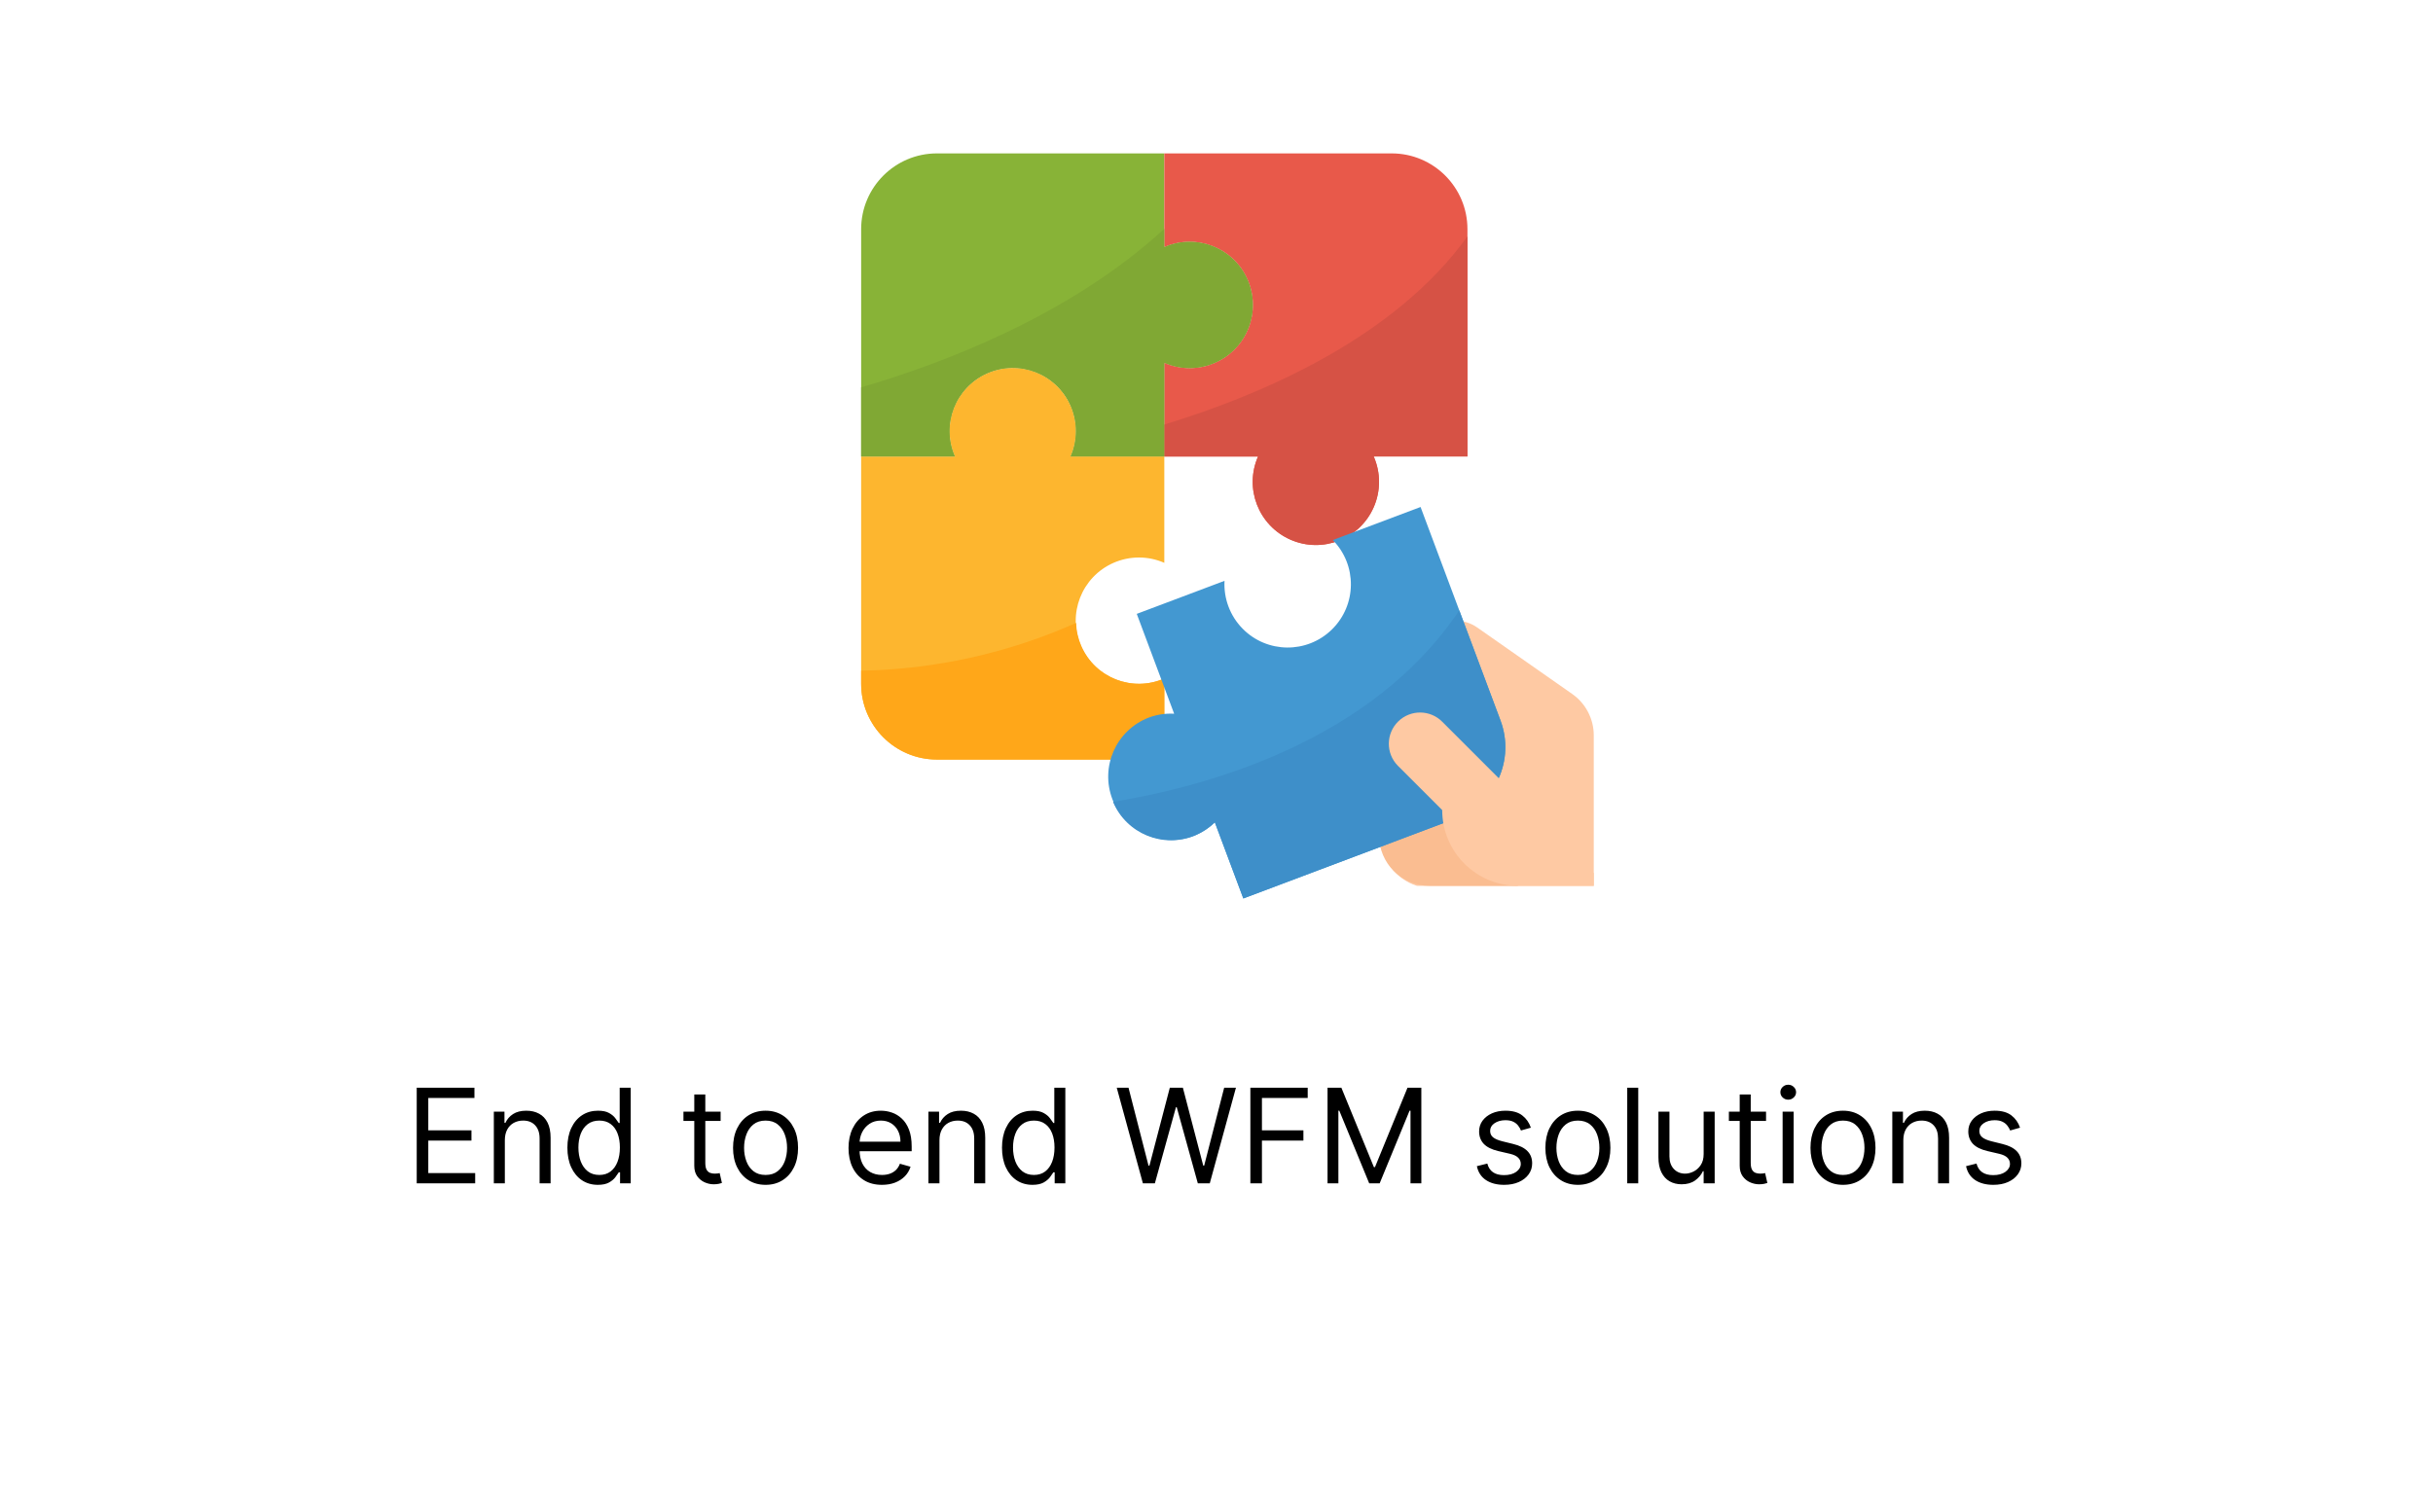 <svg width="111" height="69" viewBox="0 0 111 69" fill="none" xmlns="http://www.w3.org/2000/svg">
<g clip-path="url(#clip0_1549_168)">
<path d="M19.012 54V49.636H21.645V50.105H19.54V51.58H21.509V52.048H19.54V53.531H21.679V54H19.012ZM23.032 52.031V54H22.53V50.727H23.015V51.239H23.058C23.135 51.072 23.251 50.939 23.407 50.838C23.564 50.736 23.765 50.685 24.012 50.685C24.234 50.685 24.428 50.73 24.594 50.821C24.76 50.91 24.89 51.047 24.982 51.23C25.074 51.412 25.12 51.642 25.12 51.92V54H24.618V51.955C24.618 51.697 24.551 51.497 24.417 51.354C24.284 51.209 24.101 51.136 23.868 51.136C23.707 51.136 23.564 51.171 23.437 51.241C23.312 51.31 23.213 51.412 23.141 51.545C23.069 51.679 23.032 51.841 23.032 52.031ZM27.275 54.068C27.002 54.068 26.762 53.999 26.553 53.861C26.344 53.722 26.181 53.526 26.063 53.273C25.945 53.019 25.886 52.719 25.886 52.372C25.886 52.028 25.945 51.73 26.063 51.477C26.181 51.224 26.345 51.029 26.555 50.891C26.765 50.754 27.008 50.685 27.284 50.685C27.497 50.685 27.665 50.72 27.789 50.791C27.914 50.861 28.009 50.94 28.074 51.03C28.141 51.118 28.193 51.19 28.23 51.247H28.272V49.636H28.775V54H28.289V53.497H28.23C28.193 53.557 28.14 53.632 28.072 53.723C28.004 53.812 27.907 53.893 27.78 53.964C27.654 54.033 27.485 54.068 27.275 54.068ZM27.343 53.617C27.545 53.617 27.715 53.564 27.855 53.459C27.994 53.352 28.1 53.205 28.172 53.018C28.245 52.829 28.281 52.611 28.281 52.364C28.281 52.119 28.245 51.906 28.174 51.722C28.103 51.538 27.998 51.394 27.859 51.292C27.72 51.188 27.548 51.136 27.343 51.136C27.13 51.136 26.953 51.191 26.811 51.3C26.67 51.408 26.564 51.555 26.493 51.742C26.424 51.926 26.389 52.133 26.389 52.364C26.389 52.597 26.424 52.808 26.495 52.999C26.568 53.188 26.674 53.338 26.815 53.45C26.957 53.561 27.133 53.617 27.343 53.617ZM32.877 50.727V51.153H31.181V50.727H32.877ZM31.675 49.943H32.178V53.062C32.178 53.205 32.198 53.311 32.24 53.382C32.282 53.452 32.336 53.499 32.401 53.523C32.468 53.545 32.539 53.557 32.612 53.557C32.668 53.557 32.713 53.554 32.749 53.548C32.784 53.541 32.813 53.535 32.834 53.531L32.936 53.983C32.902 53.996 32.855 54.008 32.794 54.021C32.733 54.035 32.655 54.043 32.561 54.043C32.419 54.043 32.28 54.012 32.144 53.951C32.009 53.89 31.897 53.797 31.807 53.672C31.719 53.547 31.675 53.389 31.675 53.199V49.943ZM34.928 54.068C34.632 54.068 34.373 53.998 34.15 53.857C33.928 53.717 33.755 53.52 33.63 53.267C33.506 53.014 33.444 52.719 33.444 52.381C33.444 52.04 33.506 51.742 33.63 51.488C33.755 51.234 33.928 51.036 34.15 50.896C34.373 50.755 34.632 50.685 34.928 50.685C35.223 50.685 35.481 50.755 35.703 50.896C35.926 51.036 36.099 51.234 36.223 51.488C36.348 51.742 36.41 52.04 36.41 52.381C36.41 52.719 36.348 53.014 36.223 53.267C36.099 53.52 35.926 53.717 35.703 53.857C35.481 53.998 35.223 54.068 34.928 54.068ZM34.928 53.617C35.152 53.617 35.337 53.559 35.481 53.444C35.626 53.329 35.734 53.178 35.803 52.99C35.873 52.803 35.908 52.599 35.908 52.381C35.908 52.162 35.873 51.958 35.803 51.769C35.734 51.58 35.626 51.428 35.481 51.311C35.337 51.195 35.152 51.136 34.928 51.136C34.703 51.136 34.518 51.195 34.373 51.311C34.229 51.428 34.121 51.58 34.052 51.769C33.982 51.958 33.947 52.162 33.947 52.381C33.947 52.599 33.982 52.803 34.052 52.99C34.121 53.178 34.229 53.329 34.373 53.444C34.518 53.559 34.703 53.617 34.928 53.617ZM40.238 54.068C39.922 54.068 39.65 53.999 39.422 53.859C39.194 53.719 39.019 53.523 38.895 53.271C38.773 53.019 38.712 52.724 38.712 52.389C38.712 52.054 38.773 51.758 38.895 51.503C39.019 51.246 39.191 51.045 39.411 50.902C39.633 50.757 39.891 50.685 40.187 50.685C40.357 50.685 40.525 50.713 40.691 50.77C40.858 50.827 41.009 50.919 41.145 51.047C41.282 51.173 41.39 51.341 41.471 51.55C41.552 51.758 41.593 52.016 41.593 52.321V52.534H39.07V52.099H41.081C41.081 51.915 41.044 51.75 40.971 51.605C40.898 51.46 40.794 51.346 40.66 51.262C40.526 51.178 40.368 51.136 40.187 51.136C39.986 51.136 39.813 51.186 39.667 51.285C39.522 51.383 39.41 51.511 39.332 51.669C39.254 51.827 39.215 51.996 39.215 52.176V52.466C39.215 52.713 39.258 52.923 39.343 53.094C39.429 53.265 39.549 53.395 39.703 53.484C39.856 53.572 40.035 53.617 40.238 53.617C40.37 53.617 40.489 53.598 40.596 53.561C40.704 53.523 40.797 53.466 40.875 53.391C40.953 53.314 41.013 53.219 41.056 53.105L41.542 53.242C41.49 53.406 41.405 53.551 41.284 53.676C41.163 53.8 41.014 53.896 40.836 53.966C40.659 54.034 40.459 54.068 40.238 54.068ZM42.861 52.031V54H42.358V50.727H42.843V51.239H42.886C42.963 51.072 43.079 50.939 43.236 50.838C43.392 50.736 43.593 50.685 43.841 50.685C44.062 50.685 44.256 50.73 44.422 50.821C44.589 50.91 44.718 51.047 44.81 51.23C44.902 51.412 44.949 51.642 44.949 51.92V54H44.446V51.955C44.446 51.697 44.379 51.497 44.245 51.354C44.112 51.209 43.929 51.136 43.696 51.136C43.535 51.136 43.392 51.171 43.265 51.241C43.14 51.31 43.042 51.412 42.969 51.545C42.897 51.679 42.861 51.841 42.861 52.031ZM47.103 54.068C46.831 54.068 46.59 53.999 46.381 53.861C46.172 53.722 46.009 53.526 45.891 53.273C45.773 53.019 45.714 52.719 45.714 52.372C45.714 52.028 45.773 51.73 45.891 51.477C46.009 51.224 46.173 51.029 46.383 50.891C46.593 50.754 46.836 50.685 47.112 50.685C47.325 50.685 47.493 50.72 47.617 50.791C47.742 50.861 47.837 50.94 47.902 51.03C47.969 51.118 48.021 51.19 48.058 51.247H48.1V49.636H48.603V54H48.117V53.497H48.058C48.021 53.557 47.968 53.632 47.9 53.723C47.832 53.812 47.735 53.893 47.608 53.964C47.482 54.033 47.313 54.068 47.103 54.068ZM47.171 53.617C47.373 53.617 47.544 53.564 47.683 53.459C47.822 53.352 47.928 53.205 48 53.018C48.073 52.829 48.109 52.611 48.109 52.364C48.109 52.119 48.073 51.906 48.002 51.722C47.931 51.538 47.826 51.394 47.687 51.292C47.548 51.188 47.376 51.136 47.171 51.136C46.958 51.136 46.781 51.191 46.639 51.3C46.498 51.408 46.392 51.555 46.321 51.742C46.252 51.926 46.217 52.133 46.217 52.364C46.217 52.597 46.252 52.808 46.323 52.999C46.396 53.188 46.502 53.338 46.643 53.45C46.785 53.561 46.961 53.617 47.171 53.617ZM52.142 54L50.949 49.636H51.486L52.398 53.19H52.441L53.37 49.636H53.966L54.895 53.19H54.938L55.85 49.636H56.387L55.193 54H54.648L53.685 50.523H53.651L52.688 54H52.142ZM57.045 54V49.636H59.661V50.105H57.573V51.58H59.465V52.048H57.573V54H57.045ZM60.566 49.636H61.197L62.68 53.258H62.731L64.214 49.636H64.845V54H64.351V50.685H64.308L62.944 54H62.467L61.103 50.685H61.061V54H60.566V49.636ZM69.842 51.46L69.39 51.588C69.362 51.513 69.32 51.44 69.264 51.369C69.21 51.296 69.137 51.236 69.043 51.19C68.949 51.143 68.829 51.119 68.683 51.119C68.483 51.119 68.316 51.166 68.182 51.258C68.05 51.349 67.984 51.465 67.984 51.605C67.984 51.73 68.029 51.829 68.12 51.901C68.211 51.974 68.353 52.034 68.546 52.082L69.032 52.202C69.325 52.273 69.543 52.381 69.686 52.528C69.83 52.673 69.901 52.859 69.901 53.088C69.901 53.276 69.848 53.443 69.74 53.591C69.633 53.739 69.484 53.855 69.292 53.94C69.1 54.026 68.877 54.068 68.623 54.068C68.289 54.068 68.013 53.996 67.794 53.851C67.576 53.706 67.437 53.494 67.379 53.216L67.856 53.097C67.901 53.273 67.987 53.405 68.114 53.493C68.242 53.581 68.409 53.625 68.615 53.625C68.849 53.625 69.035 53.575 69.173 53.476C69.312 53.375 69.382 53.254 69.382 53.114C69.382 53 69.342 52.905 69.262 52.828C69.183 52.75 69.061 52.692 68.896 52.653L68.35 52.526C68.051 52.455 67.831 52.344 67.69 52.195C67.551 52.045 67.481 51.856 67.481 51.631C67.481 51.446 67.533 51.283 67.637 51.141C67.742 50.999 67.885 50.887 68.065 50.806C68.247 50.725 68.453 50.685 68.683 50.685C69.007 50.685 69.261 50.756 69.446 50.898C69.632 51.04 69.764 51.227 69.842 51.46ZM71.988 54.068C71.693 54.068 71.433 53.998 71.21 53.857C70.989 53.717 70.815 53.52 70.69 53.267C70.567 53.014 70.505 52.719 70.505 52.381C70.505 52.04 70.567 51.742 70.69 51.488C70.815 51.234 70.989 51.036 71.21 50.896C71.433 50.755 71.693 50.685 71.988 50.685C72.284 50.685 72.542 50.755 72.764 50.896C72.987 51.036 73.16 51.234 73.284 51.488C73.409 51.742 73.471 52.04 73.471 52.381C73.471 52.719 73.409 53.014 73.284 53.267C73.16 53.52 72.987 53.717 72.764 53.857C72.542 53.998 72.284 54.068 71.988 54.068ZM71.988 53.617C72.212 53.617 72.397 53.559 72.542 53.444C72.687 53.329 72.794 53.178 72.864 52.99C72.933 52.803 72.968 52.599 72.968 52.381C72.968 52.162 72.933 51.958 72.864 51.769C72.794 51.58 72.687 51.428 72.542 51.311C72.397 51.195 72.212 51.136 71.988 51.136C71.764 51.136 71.579 51.195 71.434 51.311C71.289 51.428 71.182 51.58 71.112 51.769C71.043 51.958 71.008 52.162 71.008 52.381C71.008 52.599 71.043 52.803 71.112 52.99C71.182 53.178 71.289 53.329 71.434 53.444C71.579 53.559 71.764 53.617 71.988 53.617ZM74.741 49.636V54H74.239V49.636H74.741ZM77.725 52.662V50.727H78.228V54H77.725V53.446H77.691C77.614 53.612 77.495 53.754 77.333 53.87C77.171 53.985 76.966 54.043 76.719 54.043C76.515 54.043 76.333 53.998 76.174 53.908C76.015 53.818 75.89 53.681 75.799 53.499C75.708 53.316 75.662 53.085 75.662 52.807V50.727H76.165V52.773C76.165 53.011 76.232 53.202 76.365 53.344C76.5 53.486 76.672 53.557 76.881 53.557C77.006 53.557 77.133 53.525 77.263 53.461C77.393 53.397 77.503 53.299 77.591 53.167C77.68 53.035 77.725 52.867 77.725 52.662ZM80.572 50.727V51.153H78.876V50.727H80.572ZM79.37 49.943H79.873V53.062C79.873 53.205 79.894 53.311 79.935 53.382C79.978 53.452 80.031 53.499 80.097 53.523C80.164 53.545 80.234 53.557 80.308 53.557C80.363 53.557 80.409 53.554 80.444 53.548C80.48 53.541 80.508 53.535 80.529 53.531L80.632 53.983C80.598 53.996 80.55 54.008 80.489 54.021C80.428 54.035 80.35 54.043 80.257 54.043C80.115 54.043 79.975 54.012 79.839 53.951C79.704 53.89 79.592 53.797 79.502 53.672C79.414 53.547 79.37 53.389 79.37 53.199V49.943ZM81.328 54V50.727H81.831V54H81.328ZM81.584 50.182C81.486 50.182 81.401 50.148 81.331 50.082C81.261 50.015 81.226 49.935 81.226 49.841C81.226 49.747 81.261 49.667 81.331 49.6C81.401 49.533 81.486 49.5 81.584 49.5C81.682 49.5 81.766 49.533 81.835 49.6C81.906 49.667 81.942 49.747 81.942 49.841C81.942 49.935 81.906 50.015 81.835 50.082C81.766 50.148 81.682 50.182 81.584 50.182ZM84.082 54.068C83.786 54.068 83.527 53.998 83.304 53.857C83.082 53.717 82.909 53.52 82.784 53.267C82.661 53.014 82.599 52.719 82.599 52.381C82.599 52.04 82.661 51.742 82.784 51.488C82.909 51.234 83.082 51.036 83.304 50.896C83.527 50.755 83.786 50.685 84.082 50.685C84.377 50.685 84.636 50.755 84.857 50.896C85.08 51.036 85.254 51.234 85.377 51.488C85.502 51.742 85.565 52.04 85.565 52.381C85.565 52.719 85.502 53.014 85.377 53.267C85.254 53.52 85.08 53.717 84.857 53.857C84.636 53.998 84.377 54.068 84.082 54.068ZM84.082 53.617C84.306 53.617 84.491 53.559 84.636 53.444C84.781 53.329 84.888 53.178 84.957 52.99C85.027 52.803 85.062 52.599 85.062 52.381C85.062 52.162 85.027 51.958 84.957 51.769C84.888 51.58 84.781 51.428 84.636 51.311C84.491 51.195 84.306 51.136 84.082 51.136C83.857 51.136 83.673 51.195 83.528 51.311C83.383 51.428 83.276 51.58 83.206 51.769C83.136 51.958 83.102 52.162 83.102 52.381C83.102 52.599 83.136 52.803 83.206 52.99C83.276 53.178 83.383 53.329 83.528 53.444C83.673 53.559 83.857 53.617 84.082 53.617ZM86.835 52.031V54H86.332V50.727H86.818V51.239H86.861C86.937 51.072 87.054 50.939 87.21 50.838C87.366 50.736 87.568 50.685 87.815 50.685C88.037 50.685 88.231 50.73 88.397 50.821C88.563 50.91 88.692 51.047 88.785 51.23C88.877 51.412 88.923 51.642 88.923 51.92V54H88.42V51.955C88.42 51.697 88.354 51.497 88.22 51.354C88.087 51.209 87.903 51.136 87.67 51.136C87.51 51.136 87.366 51.171 87.24 51.241C87.115 51.31 87.016 51.412 86.944 51.545C86.871 51.679 86.835 51.841 86.835 52.031ZM92.16 51.46L91.709 51.588C91.68 51.513 91.638 51.44 91.583 51.369C91.529 51.296 91.455 51.236 91.361 51.19C91.267 51.143 91.147 51.119 91.001 51.119C90.801 51.119 90.634 51.166 90.5 51.258C90.368 51.349 90.302 51.465 90.302 51.605C90.302 51.73 90.348 51.829 90.439 51.901C90.53 51.974 90.672 52.034 90.865 52.082L91.351 52.202C91.643 52.273 91.861 52.381 92.005 52.528C92.148 52.673 92.22 52.859 92.22 53.088C92.22 53.276 92.166 53.443 92.058 53.591C91.951 53.739 91.802 53.855 91.611 53.94C91.419 54.026 91.196 54.068 90.942 54.068C90.608 54.068 90.331 53.996 90.113 53.851C89.894 53.706 89.755 53.494 89.697 53.216L90.174 53.097C90.22 53.273 90.306 53.405 90.432 53.493C90.56 53.581 90.727 53.625 90.933 53.625C91.167 53.625 91.353 53.575 91.491 53.476C91.63 53.375 91.7 53.254 91.7 53.114C91.7 53 91.66 52.905 91.581 52.828C91.501 52.75 91.379 52.692 91.214 52.653L90.669 52.526C90.369 52.455 90.149 52.344 90.008 52.195C89.869 52.045 89.799 51.856 89.799 51.631C89.799 51.446 89.851 51.283 89.955 51.141C90.06 50.999 90.203 50.887 90.383 50.806C90.565 50.725 90.771 50.685 91.001 50.685C91.325 50.685 91.579 50.756 91.764 50.898C91.95 51.04 92.082 51.227 92.16 51.46Z" fill="black"/>
<g clip-path="url(#clip1_1549_168)">
<path d="M72.712 40.424V33.556C72.712 33.186 72.622 32.821 72.451 32.492C72.28 32.163 72.032 31.881 71.728 31.668L67.395 28.635C67.105 28.431 66.759 28.322 66.404 28.322H62.915L62.973 38.182C62.994 39.21 63.665 40.11 64.644 40.424H72.712Z" fill="#FEC9A3"/>
<path d="M69.254 40.424H65.22C63.947 40.424 62.915 39.392 62.915 38.119V35.813H66.949L69.254 40.424Z" fill="#FABD91"/>
<path d="M54.271 11.034C53.874 11.034 53.482 11.117 53.119 11.277V7H42.746C40.836 7 39.288 8.548 39.288 10.458V20.831H43.565C42.925 19.374 43.588 17.674 45.045 17.034C46.502 16.394 48.202 17.056 48.842 18.514C49.002 18.879 49.085 19.274 49.085 19.672C49.085 20.071 49.002 20.466 48.842 20.831H53.119V16.554C54.575 17.194 56.275 16.532 56.915 15.074C57.555 13.617 56.893 11.917 55.435 11.278C55.068 11.116 54.672 11.033 54.271 11.034Z" fill="#88B337"/>
<path d="M66.949 10.458C66.949 8.548 65.401 7 63.492 7H53.119V11.277C54.576 10.637 56.276 11.3 56.915 12.757C57.555 14.214 56.893 15.914 55.435 16.553C55.07 16.714 54.676 16.797 54.277 16.797C53.878 16.797 53.483 16.714 53.118 16.553V20.831H57.395C56.756 22.287 57.418 23.987 58.875 24.627C60.332 25.267 62.032 24.605 62.672 23.147C62.832 22.782 62.915 22.387 62.915 21.988C62.915 21.59 62.832 21.195 62.672 20.83H66.949V10.458Z" fill="#E8594A"/>
<path d="M66.949 10.787C63.655 15.369 57.709 17.972 53.119 19.373V20.831H57.396C56.756 22.287 57.418 23.987 58.876 24.627C60.332 25.267 62.032 24.605 62.672 23.147C62.833 22.782 62.915 22.387 62.915 21.988C62.915 21.59 62.833 21.195 62.672 20.83H66.949V10.787Z" fill="#D65245"/>
<path d="M51.966 25.441C52.363 25.441 52.755 25.524 53.119 25.684V20.83H48.842C49.481 19.373 48.819 17.674 47.362 17.034C45.904 16.394 44.205 17.056 43.565 18.514C43.405 18.879 43.322 19.273 43.322 19.672C43.322 20.071 43.405 20.466 43.565 20.831H39.288V31.204C39.288 33.114 40.836 34.661 42.746 34.661H53.119V30.961C51.662 31.6 49.962 30.938 49.322 29.481C48.682 28.024 49.345 26.324 50.802 25.684C51.169 25.523 51.565 25.44 51.966 25.441Z" fill="#FDB62F"/>
<path d="M39.288 31.204C39.288 33.113 40.836 34.661 42.746 34.661H53.119V30.96C51.669 31.599 49.976 30.941 49.337 29.491C49.189 29.155 49.107 28.793 49.095 28.425C46.006 29.803 42.67 30.544 39.288 30.606V31.204H39.288Z" fill="#FFA719"/>
<path d="M68.456 32.875L64.81 23.136L60.805 24.644C61.922 25.781 61.904 27.608 60.767 28.723C59.63 29.839 57.803 29.822 56.688 28.685C56.407 28.399 56.188 28.057 56.047 27.681C55.906 27.306 55.844 26.905 55.866 26.505L51.862 28.013L53.568 32.57C53.172 32.548 52.775 32.608 52.404 32.748C50.916 33.325 50.178 34.999 50.756 36.487C51.323 37.949 52.954 38.692 54.429 38.16C54.801 38.019 55.14 37.803 55.423 37.525L56.724 41L66.435 37.343C68.225 36.665 69.129 34.666 68.456 32.875Z" fill="#4398D1"/>
<path d="M66.576 27.852C62.6 33.8 55.146 35.877 50.78 36.592C51.392 38.049 53.071 38.734 54.528 38.121C54.862 37.981 55.166 37.778 55.424 37.525L56.724 41L66.435 37.343C68.225 36.665 69.128 34.667 68.456 32.877L66.576 27.852Z" fill="#3E8FC9"/>
<path d="M54.271 11.034C53.874 11.034 53.482 11.117 53.119 11.277V10.441C48.803 14.413 42.957 16.607 39.288 17.676V20.831H43.565C42.925 19.374 43.588 17.674 45.045 17.034C46.502 16.394 48.202 17.056 48.842 18.514C49.002 18.879 49.085 19.274 49.085 19.672C49.085 20.071 49.002 20.466 48.842 20.831H53.119V16.554C54.575 17.194 56.275 16.532 56.915 15.074C57.555 13.617 56.893 11.917 55.435 11.278C55.068 11.116 54.672 11.033 54.271 11.034Z" fill="#80A834"/>
<path d="M65.807 32.943C65.256 32.38 64.353 32.371 63.79 32.922C63.228 33.474 63.218 34.377 63.77 34.939C63.777 34.946 63.783 34.953 63.79 34.959L65.797 36.966C65.797 38.876 67.345 40.424 69.254 40.424H72.712V39.847L65.807 32.943Z" fill="#FEC9A3"/>
</g>
</g>
<defs>
<clipPath id="clip0_1549_168">
<rect width="109.371" height="68.357" fill="white" transform="translate(0.701)"/>
</clipPath>
<clipPath id="clip1_1549_168">
<rect width="34" height="34" fill="white" transform="translate(39 7)"/>
</clipPath>
</defs>
</svg>
